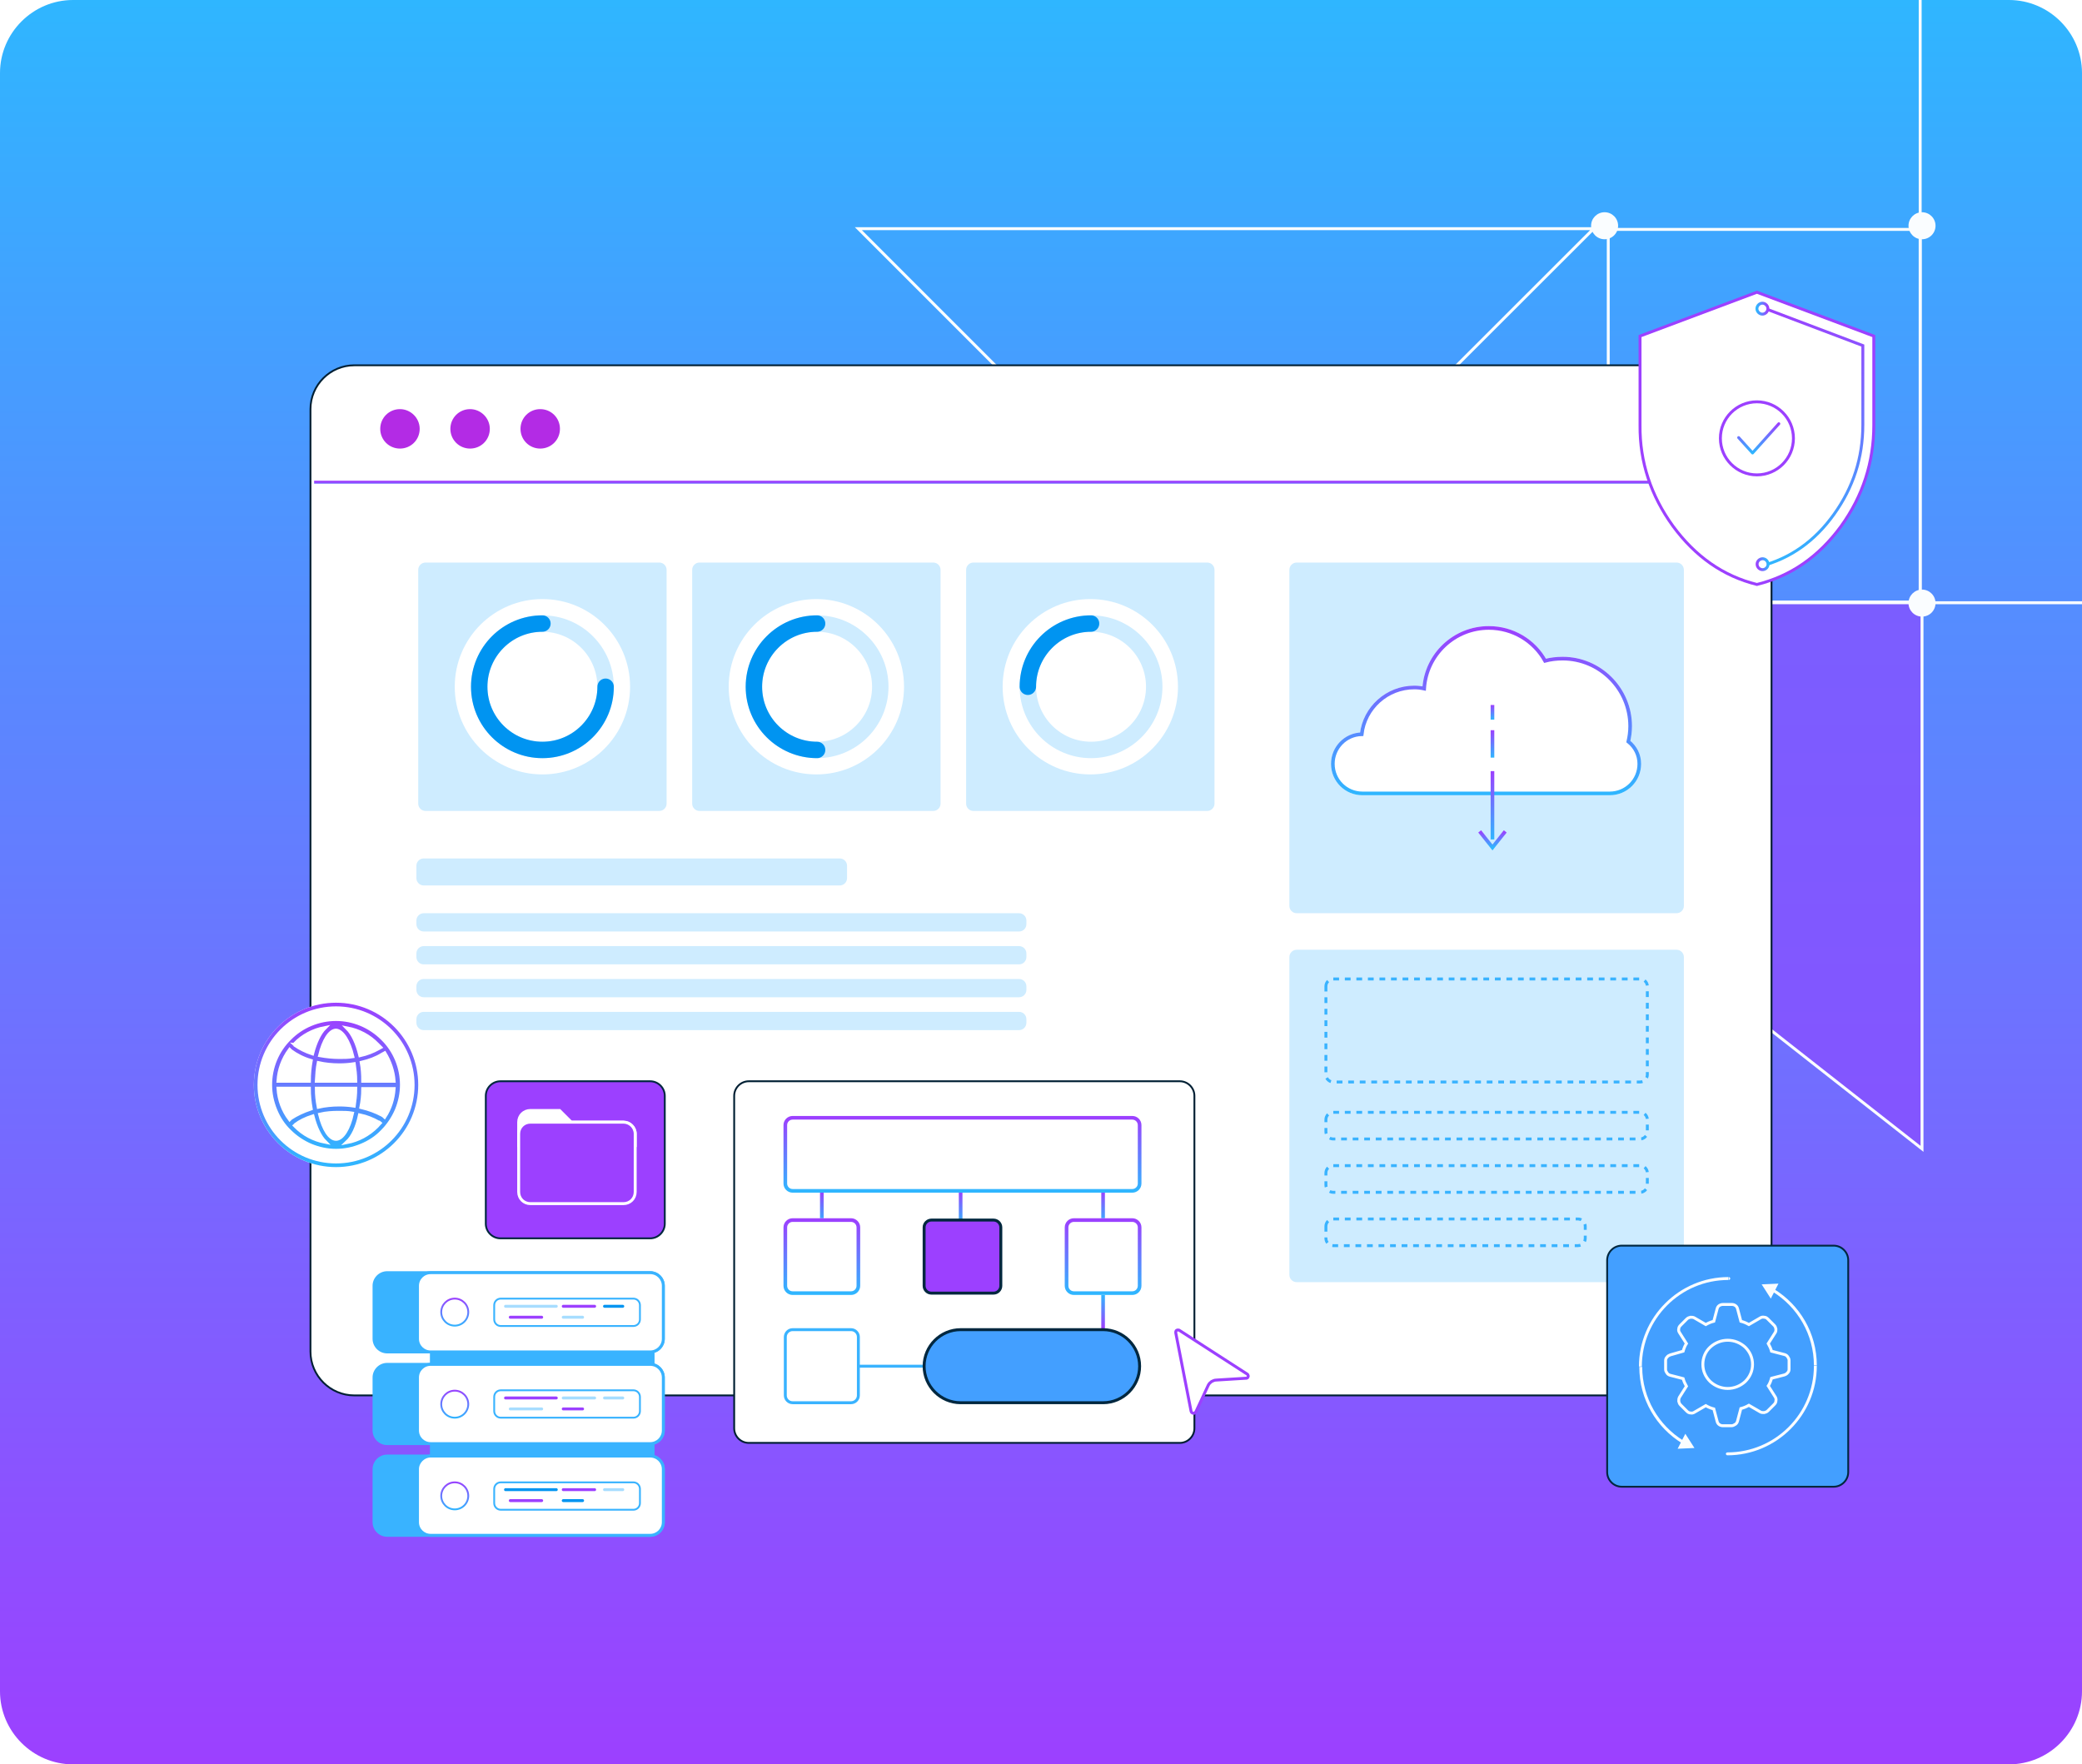 <svg xmlns="http://www.w3.org/2000/svg" xmlns:xlink="http://www.w3.org/1999/xlink" id="Capa_1" x="0px" y="0px" viewBox="0 0 570 483" style="enable-background:new 0 0 570 483;" xml:space="preserve"><style type="text/css">	.st0{clip-path:url(#SVGID_2_);}	.st1{fill:url(#SVGID_3_);}	.st2{opacity:0.35;}	.st3{opacity:0.25;}	.st4{opacity:0.22;}	.st5{opacity:0.75;fill-rule:evenodd;clip-rule:evenodd;fill:#884EFF;enable-background:new    ;}	.st6{fill:none;stroke:#FAFDFF;stroke-width:0.8;}	.st7{fill:#FAFDFF;}	.st8{fill:#FFFFFF;stroke:#001F33;stroke-width:0.5;stroke-miterlimit:10;}	.st9{fill-rule:evenodd;clip-rule:evenodd;fill:url(#SVGID_4_);}	.st10{fill:#B32BE5;}	.st11{fill:#CEECFF;}	.st12{fill:none;stroke:#39B3FF;stroke-width:0.8;stroke-dasharray:1.58,1.58;}	.st13{fill:#FFFFFF;}	.st14{fill:none;stroke:#CEECFF;stroke-width:4.5;}	.st15{fill:none;stroke:#0094F1;stroke-width:4.5;stroke-linecap:round;stroke-linejoin:round;}	.st16{fill:#FFFFFF;stroke:#FFFFFF;stroke-miterlimit:10;}	.st17{fill:none;stroke:url(#SVGID_5_);stroke-miterlimit:10;}	.st18{fill:none;stroke:url(#SVGID_6_);stroke-miterlimit:10;}	.st19{fill:none;stroke:url(#SVGID_7_);stroke-miterlimit:10;}	.st20{fill:none;stroke:url(#SVGID_8_);stroke-miterlimit:10;}	.st21{fill:none;stroke:url(#SVGID_9_);stroke-miterlimit:10;}	.st22{fill:none;stroke:url(#SVGID_10_);stroke-miterlimit:10;}	.st23{fill-rule:evenodd;clip-rule:evenodd;fill:url(#SVGID_11_);stroke:#FFFFFF;stroke-miterlimit:10;}	.st24{fill:#FFFFFF;stroke:#9C40FF;stroke-width:0.8;}	.st25{fill:none;stroke:url(#SVGID_12_);stroke-width:0.8;stroke-miterlimit:10;}	.st26{fill:#FFFFFF;stroke:url(#SVGID_13_);stroke-width:0.8;stroke-miterlimit:10;}	.st27{fill:#FFFFFF;stroke:url(#SVGID_14_);stroke-width:0.8;stroke-miterlimit:10;}	.st28{fill:#FFFFFF;stroke:#39B3FF;stroke-width:0.8;}	.st29{fill:none;stroke:url(#SVGID_15_);stroke-miterlimit:10;}	.st30{fill:none;stroke:url(#SVGID_16_);stroke-miterlimit:10;}	.st31{fill:none;stroke:url(#SVGID_17_);stroke-miterlimit:10;}	.st32{fill:none;stroke:#39B3FF;stroke-width:0.8;}	.st33{fill:none;stroke:url(#SVGID_18_);stroke-miterlimit:10;}	.st34{fill:none;stroke:url(#SVGID_19_);stroke-miterlimit:10;}	.st35{fill:none;stroke:url(#SVGID_20_);stroke-miterlimit:10;}	.st36{fill:#9C40FF;stroke:#00273F;stroke-width:0.8;}	.st37{fill:none;stroke:url(#SVGID_21_);stroke-miterlimit:10;}	.st38{fill:#439FFF;stroke:#00273F;stroke-width:0.8;}	.st39{fill:none;stroke:url(#SVGID_22_);stroke-width:0.8;stroke-linecap:round;stroke-linejoin:round;stroke-miterlimit:10;}	.st40{fill:#39B3FF;}	.st41{fill:none;stroke:url(#SVGID_23_);stroke-width:0.5;stroke-miterlimit:10;}	.st42{fill:none;stroke:#39B3FF;stroke-width:0.5;}	.st43{fill:none;stroke:#A7DDFF;stroke-width:0.8;stroke-linecap:round;stroke-linejoin:round;}	.st44{fill:none;stroke:#0094F1;stroke-width:0.8;stroke-linecap:round;stroke-linejoin:round;}	.st45{fill:none;stroke:#9C40FF;stroke-width:0.8;stroke-linecap:round;stroke-linejoin:round;}	.st46{fill:none;stroke:url(#SVGID_24_);stroke-width:0.5;stroke-miterlimit:10;}	.st47{fill:none;stroke:url(#SVGID_25_);stroke-width:0.5;stroke-miterlimit:10;}	.st48{fill:#439FFF;stroke:#00273F;stroke-width:0.5;}	.st49{fill:#9C40FF;stroke:#00273F;stroke-width:0.5;}	.st50{fill:#FFFFFF;stroke:#FFFFFF;stroke-width:0.8;}	.st51{fill:#9C40FF;stroke:#FFFFFF;stroke-width:0.8;}</style><g>	<defs>		<path id="SVGID_1_" d="M550,483H20c-11,0-20-9-20-20V20C0,9,9,0,20,0h530c11,0,20,9,20,20v443C570,474,561,483,550,483z"></path>	</defs>	<clipPath id="SVGID_2_">		<use xlink:href="#SVGID_1_" style="overflow:visible;"></use>	</clipPath>	<g class="st0">					<linearGradient id="SVGID_3_" gradientUnits="userSpaceOnUse" x1="831" y1="358.89" x2="831" y2="-124.11" gradientTransform="matrix(-1 0 0 1 1116 124.11)">			<stop offset="0" style="stop-color:#9C40FF"></stop>			<stop offset="1" style="stop-color:#2FB6FF"></stop>		</linearGradient>		<path class="st1" d="M550,483H20c-11,0-20-9-20-20V20C0,9,9,0,20,0h530c11,0,20,9,20,20v443C570,474,561,483,550,483z"></path>		<g class="st2">			<g class="st3">				<image style="overflow:visible;" width="420" height="287" transform="matrix(1 0 0 1 375 -113)">				</image>			</g>			<g class="st4">				<image style="overflow:visible;" width="420" height="286" transform="matrix(1 0 0 1 -234 291)">				</image>			</g>		</g>		<path class="st5" d="M335.3,164.6L526,314.3V164.6H335.3z"></path>		<path class="st6" d="M611.1-33v198h-85.4V-33H611.1z"></path>		<path class="st6" d="M525.7,62.8V165h-85.4V62.8H525.7z"></path>		<path class="st6" d="M436.3,62.6H235l100.6,100.6L436.3,62.6z"></path>		<path class="st6" d="M335.5,164.8l190.7,149.7V164.8H335.5z"></path>		<circle class="st7" cx="336" cy="163.4" r="3.7"></circle>		<circle class="st7" cx="526.2" cy="165.1" r="3.7"></circle>		<circle class="st7" cx="526.2" cy="61.8" r="3.7"></circle>		<circle class="st7" cx="439.3" cy="61.8" r="3.7"></circle>		<path class="st8" d="M473,100H97c-6.6,0-12,5.4-12,12v258c0,6.6,5.4,12,12,12h376c6.6,0,12-5.4,12-12V112    C485,105.4,479.6,100,473,100z"></path>					<linearGradient id="SVGID_4_" gradientUnits="userSpaceOnUse" x1="285.25" y1="351.89" x2="285.25" y2="350.89" gradientTransform="matrix(1 0 0 -1 0 483.89)">			<stop offset="0" style="stop-color:#9C40FF"></stop>			<stop offset="1" style="stop-color:#2FB6FF"></stop>		</linearGradient>		<path class="st9" d="M484.5,132.4H86v-0.8h398.5V132.4z"></path>		<path class="st10" d="M153.3,117.4c0,3-2.4,5.4-5.4,5.4s-5.4-2.4-5.4-5.4c0-3,2.4-5.4,5.4-5.4S153.3,114.4,153.3,117.4z"></path>		<path class="st10" d="M134.1,117.4c0,3-2.4,5.4-5.4,5.4c-3,0-5.4-2.4-5.4-5.4c0-3,2.4-5.4,5.4-5.4    C131.6,112,134.1,114.4,134.1,117.4z"></path>		<path class="st10" d="M114.9,117.4c0,3-2.4,5.4-5.4,5.4c-3,0-5.4-2.4-5.4-5.4c0-3,2.4-5.4,5.4-5.4    C112.4,112,114.9,114.4,114.9,117.4z"></path>		<path class="st11" d="M353,156c0-1.1,0.9-2,2-2h104c1.1,0,2,0.9,2,2v92c0,1.1-0.9,2-2,2H355c-1.1,0-2-0.9-2-2V156z"></path>		<path class="st11" d="M353,262c0-1.1,0.9-2,2-2h104c1.1,0,2,0.9,2,2v87c0,1.1-0.9,2-2,2H355c-1.1,0-2-0.9-2-2V262z"></path>		<path class="st12" d="M363,270c0-1.1,0.9-2,2-2h84c1.1,0,2,0.9,2,2v24.2c0,1.1-0.9,2-2,2h-84c-1.1,0-2-0.9-2-2V270z"></path>		<path class="st12" d="M363,306.5c0-1.1,0.9-2,2-2h84c1.1,0,2,0.9,2,2v3.3c0,1.1-0.9,2-2,2h-84c-1.1,0-2-0.9-2-2V306.5z"></path>		<path class="st12" d="M363,321.1c0-1.1,0.9-2,2-2h84c1.1,0,2,0.9,2,2v3.3c0,1.1-0.9,2-2,2h-84c-1.1,0-2-0.9-2-2V321.1z"></path>		<path class="st12" d="M363,335.7c0-1.1,0.9-2,2-2h67c1.1,0,2,0.9,2,2v3.3c0,1.1-0.9,2-2,2h-67c-1.1,0-2-0.9-2-2V335.7z"></path>		<path class="st11" d="M114.5,156c0-1.1,0.9-2,2-2h64c1.1,0,2,0.9,2,2v64c0,1.1-0.9,2-2,2h-64c-1.1,0-2-0.9-2-2V156z"></path>		<circle class="st13" cx="148.5" cy="188" r="24"></circle>		<circle class="st14" cx="148.5" cy="188" r="17.3"></circle>		<path class="st15" d="M165.8,188c0,9.5-7.7,17.3-17.3,17.3c-9.5,0-17.3-7.7-17.3-17.3c0-9.5,7.7-17.3,17.3-17.3"></path>		<path class="st11" d="M189.5,156c0-1.1,0.9-2,2-2h64c1.1,0,2,0.9,2,2v64c0,1.1-0.9,2-2,2h-64c-1.1,0-2-0.9-2-2V156z"></path>		<path class="st11" d="M264.5,156c0-1.1,0.9-2,2-2h64c1.1,0,2,0.9,2,2v64c0,1.1-0.9,2-2,2h-64c-1.1,0-2-0.9-2-2V156z"></path>		<path class="st11" d="M116,235h113.9c1.1,0,2,0.9,2,2v3.4c0,1.1-0.9,2-2,2H116c-1.1,0-2-0.9-2-2V237C114,235.9,114.9,235,116,235z    "></path>		<path class="st11" d="M116,250h163c1.1,0,2,0.9,2,2v1c0,1.1-0.9,2-2,2H116c-1.1,0-2-0.9-2-2v-1C114,250.9,114.9,250,116,250z"></path>		<path class="st11" d="M116,259h163c1.1,0,2,0.9,2,2v1c0,1.1-0.9,2-2,2H116c-1.1,0-2-0.9-2-2v-1C114,259.9,114.9,259,116,259z"></path>		<path class="st11" d="M116,268h163c1.1,0,2,0.9,2,2v1c0,1.1-0.9,2-2,2H116c-1.1,0-2-0.9-2-2v-1C114,268.9,114.9,268,116,268z"></path>		<path class="st11" d="M116,277h163c1.1,0,2,0.9,2,2v1c0,1.1-0.9,2-2,2H116c-1.1,0-2-0.9-2-2v-1C114,277.9,114.9,277,116,277z"></path>		<circle class="st13" cx="223.5" cy="188" r="24"></circle>		<circle class="st14" cx="223.7" cy="188" r="17.3"></circle>		<path class="st15" d="M223.7,205.3c-9.5,0-17.3-7.7-17.3-17.3c0-9.5,7.7-17.3,17.3-17.3"></path>		<circle class="st13" cx="298.5" cy="188" r="24"></circle>		<circle class="st14" cx="298.7" cy="188" r="17.3"></circle>		<path class="st15" d="M281.4,188c0-9.5,7.7-17.3,17.3-17.3"></path>		<path class="st16" d="M445.8,203c0.3-1.3,0.5-2.7,0.5-4.2c0-10.2-8.3-18.5-18.5-18.5c-1.7,0-3.3,0.2-4.8,0.6c-3-5.4-8.8-9-15.4-9    c-9.4,0-17.1,7.3-17.7,16.6c-0.9-0.2-1.8-0.3-2.7-0.3c-7.4,0-13.6,5.6-14.4,12.8c-4.4,0.1-7.9,3.7-7.9,8.1c0,4.5,3.6,8.1,8.1,8.1    h67.7c4.5,0,8.1-3.6,8.1-8.1C448.8,206.7,447.7,204.5,445.8,203z"></path>		<path class="st13" d="M445.8,203c0.3-1.3,0.5-2.7,0.5-4.2c0-10.2-8.3-18.5-18.5-18.5c-1.7,0-3.3,0.2-4.8,0.6c-3-5.4-8.8-9-15.4-9    c-9.4,0-17.1,7.3-17.7,16.6c-0.9-0.2-1.8-0.3-2.7-0.3c-7.4,0-13.6,5.6-14.4,12.8c-4.4,0.1-7.9,3.7-7.9,8.1c0,4.5,3.6,8.1,8.1,8.1    h67.7c4.5,0,8.1-3.6,8.1-8.1C448.8,206.7,447.7,204.5,445.8,203z"></path>					<linearGradient id="SVGID_5_" gradientUnits="userSpaceOnUse" x1="406.911" y1="311.89" x2="406.911" y2="266.594" gradientTransform="matrix(1 0 0 -1 0 483.89)">			<stop offset="0" style="stop-color:#9C40FF"></stop>			<stop offset="1" style="stop-color:#2FB6FF"></stop>		</linearGradient>		<path class="st17" d="M445.8,203c0.3-1.3,0.5-2.7,0.5-4.2c0-10.2-8.3-18.5-18.5-18.5c-1.7,0-3.3,0.2-4.8,0.6c-3-5.4-8.8-9-15.4-9    c-9.4,0-17.1,7.3-17.7,16.6c-0.9-0.2-1.8-0.3-2.7-0.3c-7.4,0-13.6,5.6-14.4,12.8c-4.4,0.1-7.9,3.7-7.9,8.1c0,4.5,3.6,8.1,8.1,8.1    h67.7c4.5,0,8.1-3.6,8.1-8.1C448.8,206.7,447.7,204.5,445.8,203z"></path>					<linearGradient id="SVGID_6_" gradientUnits="userSpaceOnUse" x1="408.634" y1="272.773" x2="408.634" y2="254.117" gradientTransform="matrix(1 0 0 -1 0 483.89)">			<stop offset="0" style="stop-color:#9C40FF"></stop>			<stop offset="1" style="stop-color:#2FB6FF"></stop>		</linearGradient>		<path class="st18" d="M408.6,211.1v18.7"></path>					<linearGradient id="SVGID_7_" gradientUnits="userSpaceOnUse" x1="408.634" y1="283.965" x2="408.634" y2="276.503" gradientTransform="matrix(1 0 0 -1 0 483.89)">			<stop offset="0" style="stop-color:#9C40FF"></stop>			<stop offset="1" style="stop-color:#2FB6FF"></stop>		</linearGradient>		<path class="st19" d="M408.6,199.9v7.5"></path>					<linearGradient id="SVGID_8_" gradientUnits="userSpaceOnUse" x1="408.634" y1="290.933" x2="408.634" y2="286.95" gradientTransform="matrix(1 0 0 -1 0 483.89)">			<stop offset="0" style="stop-color:#9C40FF"></stop>			<stop offset="1" style="stop-color:#2FB6FF"></stop>		</linearGradient>		<path class="st20" d="M408.6,193v4"></path>					<linearGradient id="SVGID_9_" gradientUnits="userSpaceOnUse" x1="408.635" y1="256.299" x2="408.635" y2="251.939" gradientTransform="matrix(1 0 0 -1 0 483.89)">			<stop offset="0" style="stop-color:#9C40FF"></stop>			<stop offset="1" style="stop-color:#2FB6FF"></stop>		</linearGradient>		<path class="st21" d="M405.1,227.6l3.5,4.4l3.5-4.4"></path>		<circle class="st16" cx="92" cy="297" r="22"></circle>		<circle class="st13" cx="92" cy="297" r="22"></circle>					<linearGradient id="SVGID_10_" gradientUnits="userSpaceOnUse" x1="91.997" y1="208.89" x2="91.997" y2="164.896" gradientTransform="matrix(1 0 0 -1 0 483.89)">			<stop offset="0" style="stop-color:#9C40FF"></stop>			<stop offset="1" style="stop-color:#2FB6FF"></stop>		</linearGradient>		<circle class="st22" cx="92" cy="297" r="22"></circle>		<g>							<linearGradient id="SVGID_11_" gradientUnits="userSpaceOnUse" x1="92" y1="204.892" x2="92" y2="168.892" gradientTransform="matrix(1 0 0 -1 0 483.89)">				<stop offset="0" style="stop-color:#9C40FF"></stop>				<stop offset="1" style="stop-color:#2FB6FF"></stop>			</linearGradient>			<path class="st23" d="M74,297c0,2.4,0.5,4.7,1.4,6.9c0.9,2.2,2.2,4.2,3.9,5.8c1.7,1.7,3.7,3,5.8,3.9c2.2,0.9,4.5,1.4,6.9,1.4     s4.7-0.5,6.9-1.4c2.2-0.9,4.2-2.2,5.8-3.9c1.7-1.7,3-3.7,3.9-5.8c0.9-2.2,1.4-4.5,1.4-6.9c0-4.8-1.9-9.4-5.3-12.7     c-3.4-3.4-8-5.3-12.7-5.3s-9.4,1.9-12.7,5.3C75.9,287.6,74,292.2,74,297z M104,307.4c-0.3,0.3-0.5,0.6-0.8,0.9     c-2.3,2.3-5.1,3.8-8.2,4.4c1.6-1.5,2.8-4.1,3.5-7.4c1.9,0.4,3.6,1.1,5,1.9C103.7,307.2,103.9,307.3,104,307.4z M105.3,305.7     c1.5-2.3,2.3-4.9,2.5-7.6h-8.4c0,1.8-0.2,3.5-0.5,5c2.1,0.5,4,1.2,5.7,2.1C104.9,305.4,105.1,305.5,105.3,305.7z M96.9,302.7     c0.2-1.4,0.4-3,0.4-4.7H86.7c0,1.8,0.2,3.4,0.5,5c1.8-0.4,3.7-0.6,5.7-0.6C94.2,302.4,95.6,302.5,96.9,302.7z M87.6,305.1     c1,4.1,2.7,6.7,4.4,6.7c1.7,0,3.5-2.8,4.4-7c-1.2-0.2-2.3-0.2-3.6-0.2C91,304.6,89.3,304.7,87.6,305.1z M85.6,305.6     c0.8,3.1,2,5.6,3.4,7c-3.1-0.6-6-2.1-8.2-4.4c0,0-0.1-0.1-0.1-0.1c0.1-0.1,0.2-0.1,0.2-0.2C82.1,307,83.7,306.2,85.6,305.6z      M85.1,303.5c-0.3-1.7-0.5-3.6-0.5-5.5h-8.4c0.2,3.1,1.3,6,3.1,8.4c0.1-0.1,0.2-0.2,0.3-0.3C81.1,305.1,83,304.2,85.1,303.5z      M76.2,295.9h8.4c0-1.9,0.2-3.8,0.5-5.5c-2.1-0.6-4-1.6-5.5-2.7c-0.1-0.1-0.2-0.2-0.3-0.3C77.4,290,76.4,292.9,76.2,295.9z      M80.6,285.9c0.1,0.1,0.2,0.1,0.2,0.2c1.3,0.9,2.9,1.7,4.7,2.3c0.8-3.1,2-5.6,3.4-7c-3.1,0.6-6,2.1-8.2,4.4     C80.7,285.8,80.7,285.9,80.6,285.9z M87.2,291c-0.3,1.5-0.4,3.2-0.5,4.9h10.6c0-1.6-0.2-3.2-0.4-4.6c-1.3,0.2-2.6,0.3-4,0.3     C90.9,291.6,89,291.4,87.2,291z M96.5,289.2c-1.2,0.2-2.4,0.2-3.6,0.2c-1.8,0-3.6-0.2-5.3-0.5c1-4.1,2.7-6.8,4.4-6.8     C93.7,282.2,95.5,285,96.5,289.2z M99,290.9c0.3,1.6,0.4,3.3,0.4,5h8.4c-0.2-2.7-1.1-5.3-2.5-7.6c-0.2,0.1-0.5,0.3-0.7,0.4     C103,289.7,101.1,290.4,99,290.9z M104.1,286.7c-0.2,0.1-0.3,0.2-0.5,0.3c-1.4,0.8-3.2,1.5-5,1.9c-0.8-3.3-2-5.9-3.5-7.4     c3.1,0.6,6,2.1,8.2,4.4C103.5,286.1,103.8,286.4,104.1,286.7z"></path>		</g>		<path class="st24" d="M481,160c-9.3-2.3-16.9-7.7-23-16c-6-8.3-9.1-17.5-9-27.6V92l32-12l32,12v24.4c0,10.1-3,19.4-9,27.7    C497.9,152.4,490.3,157.7,481,160z"></path>					<linearGradient id="SVGID_12_" gradientUnits="userSpaceOnUse" x1="496.129" y1="399.89" x2="496.129" y2="328.89" gradientTransform="matrix(1 0 0 -1 0 483.89)">			<stop offset="0" style="stop-color:#9C40FF"></stop>			<stop offset="1" style="stop-color:#2FB6FF"></stop>		</linearGradient>		<path class="st25" d="M482,155c8.1-2.1,14.8-6.8,20.1-14.2c5.3-7.4,7.9-15.5,7.9-24.5V94.6L482,84"></path>					<linearGradient id="SVGID_13_" gradientUnits="userSpaceOnUse" x1="484" y1="399.39" x2="481" y2="399.39" gradientTransform="matrix(1 0 0 -1 0 483.89)">			<stop offset="0" style="stop-color:#9C40FF"></stop>			<stop offset="1" style="stop-color:#2FB6FF"></stop>		</linearGradient>		<path class="st26" d="M481,84.5c0,0.8,0.7,1.5,1.5,1.5s1.5-0.7,1.5-1.5s-0.7-1.5-1.5-1.5S481,83.7,481,84.5z"></path>					<linearGradient id="SVGID_14_" gradientUnits="userSpaceOnUse" x1="481.059" y1="329.002" x2="483.957" y2="329.778" gradientTransform="matrix(1 0 0 -1 0 483.89)">			<stop offset="0" style="stop-color:#9C40FF"></stop>			<stop offset="1" style="stop-color:#2FB6FF"></stop>		</linearGradient>		<path class="st27" d="M484,154.1c-0.2-0.8-1-1.3-1.8-1.1c-0.8,0.2-1.3,1-1.1,1.8c0.2,0.8,1,1.3,1.8,1.1    C483.7,155.7,484.2,154.9,484,154.1z"></path>		<path class="st8" d="M205,296h118c2.2,0,4,1.8,4,4v91c0,2.2-1.8,4-4,4H205c-2.2,0-4-1.8-4-4v-91C201,297.8,202.8,296,205,296z"></path>		<path class="st28" d="M217,364h16c1.1,0,2,0.9,2,2v16c0,1.1-0.9,2-2,2h-16c-1.1,0-2-0.9-2-2v-16C215,364.9,215.9,364,217,364z"></path>					<linearGradient id="SVGID_15_" gradientUnits="userSpaceOnUse" x1="225" y1="157.89" x2="225" y2="148.89" gradientTransform="matrix(1 0 0 -1 0 483.89)">			<stop offset="0" style="stop-color:#9C40FF"></stop>			<stop offset="1" style="stop-color:#2FB6FF"></stop>		</linearGradient>		<path class="st29" d="M225,326v9"></path>					<linearGradient id="SVGID_16_" gradientUnits="userSpaceOnUse" x1="302" y1="120.39" x2="302" y2="129.39" gradientTransform="matrix(1 0 0 -1 0 483.89)">			<stop offset="0" style="stop-color:#9C40FF"></stop>			<stop offset="1" style="stop-color:#2FB6FF"></stop>		</linearGradient>		<path class="st30" d="M302,364v-9.5"></path>					<linearGradient id="SVGID_17_" gradientUnits="userSpaceOnUse" x1="263" y1="157.89" x2="263" y2="148.89" gradientTransform="matrix(1 0 0 -1 0 483.89)">			<stop offset="0" style="stop-color:#9C40FF"></stop>			<stop offset="1" style="stop-color:#2FB6FF"></stop>		</linearGradient>		<path class="st31" d="M263,326v9"></path>		<path class="st32" d="M235,374h18"></path>					<linearGradient id="SVGID_18_" gradientUnits="userSpaceOnUse" x1="302" y1="157.89" x2="302" y2="148.89" gradientTransform="matrix(1 0 0 -1 0 483.89)">			<stop offset="0" style="stop-color:#9C40FF"></stop>			<stop offset="1" style="stop-color:#2FB6FF"></stop>		</linearGradient>		<path class="st33" d="M302,326v9"></path>		<path class="st16" d="M217,306h93c1.1,0,2,0.9,2,2v16c0,1.1-0.9,2-2,2h-93c-1.1,0-2-0.9-2-2v-16C215,306.9,215.9,306,217,306z"></path>		<path class="st13" d="M217,306h93c1.1,0,2,0.9,2,2v16c0,1.1-0.9,2-2,2h-93c-1.1,0-2-0.9-2-2v-16C215,306.9,215.9,306,217,306z"></path>					<linearGradient id="SVGID_19_" gradientUnits="userSpaceOnUse" x1="263.5" y1="177.89" x2="263.5" y2="157.89" gradientTransform="matrix(1 0 0 -1 0 483.89)">			<stop offset="0" style="stop-color:#9C40FF"></stop>			<stop offset="1" style="stop-color:#2FB6FF"></stop>		</linearGradient>		<path class="st34" d="M217,306h93c1.1,0,2,0.9,2,2v16c0,1.1-0.9,2-2,2h-93c-1.1,0-2-0.9-2-2v-16C215,306.9,215.9,306,217,306z"></path>		<path class="st16" d="M217,334h16c1.1,0,2,0.9,2,2v16c0,1.1-0.9,2-2,2h-16c-1.1,0-2-0.9-2-2v-16C215,334.9,215.9,334,217,334z"></path>		<path class="st13" d="M217,334h16c1.1,0,2,0.9,2,2v16c0,1.1-0.9,2-2,2h-16c-1.1,0-2-0.9-2-2v-16C215,334.9,215.9,334,217,334z"></path>					<linearGradient id="SVGID_20_" gradientUnits="userSpaceOnUse" x1="225" y1="149.89" x2="225" y2="129.89" gradientTransform="matrix(1 0 0 -1 0 483.89)">			<stop offset="0" style="stop-color:#9C40FF"></stop>			<stop offset="1" style="stop-color:#2FB6FF"></stop>		</linearGradient>		<path class="st35" d="M217,334h16c1.1,0,2,0.9,2,2v16c0,1.1-0.9,2-2,2h-16c-1.1,0-2-0.9-2-2v-16C215,334.9,215.9,334,217,334z"></path>		<path class="st36" d="M255,334h17c1.1,0,2,0.9,2,2v16c0,1.1-0.9,2-2,2h-17c-1.1,0-2-0.9-2-2v-16C253,334.9,253.9,334,255,334z"></path>		<path class="st16" d="M294,334h16c1.1,0,2,0.9,2,2v16c0,1.1-0.9,2-2,2h-16c-1.1,0-2-0.9-2-2v-16C292,334.9,292.9,334,294,334z"></path>		<path class="st13" d="M294,334h16c1.1,0,2,0.9,2,2v16c0,1.1-0.9,2-2,2h-16c-1.1,0-2-0.9-2-2v-16C292,334.9,292.9,334,294,334z"></path>					<linearGradient id="SVGID_21_" gradientUnits="userSpaceOnUse" x1="302" y1="149.89" x2="302" y2="129.89" gradientTransform="matrix(1 0 0 -1 0 483.89)">			<stop offset="0" style="stop-color:#9C40FF"></stop>			<stop offset="1" style="stop-color:#2FB6FF"></stop>		</linearGradient>		<path class="st37" d="M294,334h16c1.1,0,2,0.9,2,2v16c0,1.1-0.9,2-2,2h-16c-1.1,0-2-0.9-2-2v-16C292,334.9,292.9,334,294,334z"></path>		<path class="st38" d="M263,364h39c5.5,0,10,4.5,10,10l0,0c0,5.5-4.5,10-10,10h-39c-5.5,0-10-4.5-10-10l0,0    C253,368.5,257.5,364,263,364z"></path>		<path class="st24" d="M321.9,364.9c0-0.1,0-0.3,0-0.4c0-0.1,0.1-0.2,0.2-0.3c0.1-0.1,0.2-0.1,0.4-0.1c0.1,0,0.3,0,0.4,0.1l18.6,12    c0.1,0.1,0.2,0.2,0.2,0.3c0,0.1,0.1,0.3,0,0.4c0,0.1-0.1,0.2-0.2,0.3c-0.1,0.1-0.2,0.1-0.4,0.1l-8.1,0.5c-0.5,0-0.9,0.2-1.3,0.4    c-0.4,0.3-0.7,0.6-0.9,1l-3.4,7.3c-0.1,0.1-0.2,0.2-0.3,0.3c-0.1,0.1-0.3,0.1-0.4,0.1c-0.1,0-0.3-0.1-0.4-0.2s-0.2-0.2-0.2-0.3    L321.9,364.9z"></path>		<circle class="st24" cx="481" cy="120" r="10"></circle>					<linearGradient id="SVGID_22_" gradientUnits="userSpaceOnUse" x1="481.5" y1="367.89" x2="481.5" y2="359.89" gradientTransform="matrix(1 0 0 -1 0 483.89)">			<stop offset="0" style="stop-color:#9C40FF"></stop>			<stop offset="1" style="stop-color:#2FB6FF"></stop>		</linearGradient>		<path class="st39" d="M476,119.8l3.8,4.2l7.2-8"></path>		<path class="st40" d="M119.7,368.1h57.5c1.1,0,2,0.9,2,2v3.8c0,1.1-0.9,2-2,2h-57.5c-1.1,0-2-0.9-2-2v-3.8    C117.7,369,118.6,368.1,119.7,368.1z"></path>		<path class="st40" d="M106,348h72c2.2,0,4,1.8,4,4v14.5c0,2.2-1.8,4-4,4h-72c-2.2,0-4-1.8-4-4V352C102,349.8,103.8,348,106,348z"></path>		<path class="st28" d="M117.9,348.4H178c2,0,3.6,1.6,3.6,3.6v14.5c0,2-1.6,3.6-3.6,3.6h-60.1c-2,0-3.6-1.6-3.6-3.6V352    C114.3,350,115.9,348.4,117.9,348.4z"></path>		<circle class="st16" cx="124.5" cy="359.2" r="3.7"></circle>		<circle class="st13" cx="124.5" cy="359.2" r="3.7"></circle>					<linearGradient id="SVGID_23_" gradientUnits="userSpaceOnUse" x1="124.479" y1="128.618" x2="124.479" y2="120.684" gradientTransform="matrix(1 0 0 -1 0 483.89)">			<stop offset="0" style="stop-color:#9C40FF"></stop>			<stop offset="1" style="stop-color:#2FB6FF"></stop>		</linearGradient>		<circle class="st41" cx="124.5" cy="359.2" r="3.7"></circle>		<path class="st42" d="M137.1,355.5h36.3c1,0,1.8,0.8,1.8,1.8v3.9c0,1-0.8,1.8-1.8,1.8h-36.3c-1,0-1.8-0.8-1.8-1.8v-3.9    C135.3,356.3,136.1,355.5,137.1,355.5z"></path>		<path class="st43" d="M138.4,357.6h13.9"></path>		<path class="st44" d="M165.5,357.6h5"></path>		<path class="st45" d="M154.2,357.6h8.6"></path>		<path class="st45" d="M139.7,360.6h8.6"></path>		<path class="st43" d="M154.2,360.6h5.3"></path>		<path class="st40" d="M119.7,392.8h57.5c1.1,0,2,0.9,2,2v3.8c0,1.1-0.9,2-2,2h-57.5c-1.1,0-2-0.9-2-2v-3.8    C117.7,393.7,118.6,392.8,119.7,392.8z"></path>		<path class="st40" d="M106,373.1h72c2.2,0,4,1.8,4,4v14.5c0,2.2-1.8,4-4,4h-72c-2.2,0-4-1.8-4-4v-14.5    C102,374.9,103.8,373.1,106,373.1z"></path>		<path class="st40" d="M106,398.2h72c2.2,0,4,1.8,4,4v14.5c0,2.2-1.8,4-4,4h-72c-2.2,0-4-1.8-4-4v-14.5    C102,400,103.8,398.2,106,398.2z"></path>		<path class="st28" d="M117.9,373.5H178c2,0,3.6,1.6,3.6,3.6v14.5c0,2-1.6,3.6-3.6,3.6h-60.1c-2,0-3.6-1.6-3.6-3.6v-14.5    C114.3,375.1,115.9,373.5,117.9,373.5z"></path>		<path class="st28" d="M117.9,398.6H178c2,0,3.6,1.6,3.6,3.6v14.5c0,2-1.6,3.6-3.6,3.6h-60.1c-2,0-3.6-1.6-3.6-3.6v-14.5    C114.3,400.3,115.9,398.6,117.9,398.6z"></path>		<circle class="st16" cx="124.5" cy="384.4" r="3.7"></circle>		<circle class="st13" cx="124.5" cy="384.4" r="3.7"></circle>					<linearGradient id="SVGID_24_" gradientUnits="userSpaceOnUse" x1="124.479" y1="103.495" x2="124.479" y2="95.561" gradientTransform="matrix(1 0 0 -1 0 483.89)">			<stop offset="0" style="stop-color:#9C40FF"></stop>			<stop offset="1" style="stop-color:#2FB6FF"></stop>		</linearGradient>		<circle class="st46" cx="124.5" cy="384.4" r="3.7"></circle>		<circle class="st16" cx="124.5" cy="409.5" r="3.7"></circle>		<circle class="st13" cx="124.5" cy="409.5" r="3.7"></circle>					<linearGradient id="SVGID_25_" gradientUnits="userSpaceOnUse" x1="124.479" y1="78.369" x2="124.479" y2="70.435" gradientTransform="matrix(1 0 0 -1 0 483.89)">			<stop offset="0" style="stop-color:#9C40FF"></stop>			<stop offset="1" style="stop-color:#2FB6FF"></stop>		</linearGradient>		<circle class="st47" cx="124.5" cy="409.5" r="3.7"></circle>		<path class="st42" d="M137.1,380.6h36.3c1,0,1.8,0.8,1.8,1.8v3.9c0,1-0.8,1.8-1.8,1.8h-36.3c-1,0-1.8-0.8-1.8-1.8v-3.9    C135.3,381.4,136.1,380.6,137.1,380.6z"></path>		<path class="st42" d="M137.1,405.8h36.3c1,0,1.8,0.8,1.8,1.8v3.9c0,1-0.8,1.8-1.8,1.8h-36.3c-1,0-1.8-0.8-1.8-1.8v-3.9    C135.3,406.6,136.1,405.8,137.1,405.8z"></path>		<path class="st45" d="M138.4,382.7h13.9"></path>		<path class="st44" d="M138.4,407.8h13.9"></path>		<path class="st43" d="M165.5,382.7h5"></path>		<path class="st43" d="M165.5,407.8h5"></path>		<path class="st43" d="M154.2,382.7h8.6"></path>		<path class="st45" d="M154.2,407.8h8.6"></path>		<path class="st43" d="M139.7,385.7h8.6"></path>		<path class="st45" d="M139.7,410.8h8.6"></path>		<path class="st45" d="M154.2,385.7h5.3"></path>		<path class="st44" d="M154.2,410.8h5.3"></path>		<path class="st48" d="M502,341h-58c-2.2,0-4,1.8-4,4v58c0,2.2,1.8,4,4,4h58c2.2,0,4-1.8,4-4v-58C506,342.8,504.2,341,502,341z"></path>		<path class="st6" d="M460.8,369.9c0.2-0.7,0.5-1.5,0.9-2.1l-1.9-3c-0.2-0.3-0.3-0.7-0.2-1c0-0.4,0.2-0.7,0.5-1l1.7-1.7    c0.3-0.3,0.6-0.4,1-0.5c0.4,0,0.8,0,1.1,0.2l3.1,1.8c0.7-0.4,1.4-0.7,2.2-0.9l0.9-3.4c0.1-0.4,0.3-0.7,0.6-0.9    c0.3-0.2,0.7-0.3,1-0.3h2.4c0.4,0,0.7,0.1,1,0.3c0.3,0.2,0.5,0.5,0.6,0.9l0.9,3.4c0.8,0.2,1.5,0.5,2.2,0.9l3.1-1.8    c0.3-0.2,0.7-0.3,1.1-0.2c0.4,0,0.7,0.2,1,0.5l1.7,1.7c0.3,0.3,0.4,0.6,0.5,1c0,0.4,0,0.7-0.2,1l-1.9,3c0.4,0.7,0.7,1.4,0.9,2.1    l3.5,0.9c0.4,0.1,0.7,0.3,0.9,0.6c0.2,0.3,0.4,0.6,0.4,1v2.4c0,0.4-0.1,0.7-0.4,1c-0.2,0.3-0.6,0.5-0.9,0.6l-3.5,0.9    c-0.2,0.7-0.5,1.5-0.9,2.1l1.9,3c0.2,0.3,0.3,0.7,0.2,1.1c0,0.4-0.2,0.7-0.5,1l-1.7,1.7c-0.3,0.3-0.6,0.4-1,0.5    c-0.4,0-0.8,0-1.1-0.2l-3.1-1.8c-0.7,0.4-1.4,0.7-2.2,0.9l-0.9,3.4c-0.1,0.4-0.3,0.7-0.6,0.9c-0.3,0.2-0.7,0.4-1,0.4h-2.4    c-0.4,0-0.7-0.1-1-0.3c-0.3-0.2-0.5-0.5-0.6-0.9l-0.9-3.4c-0.8-0.2-1.5-0.5-2.2-0.9l-3.1,1.8c-0.3,0.2-0.7,0.3-1.1,0.2    c-0.4,0-0.7-0.2-1-0.5l-1.7-1.7c-0.3-0.3-0.4-0.6-0.5-1c0-0.4,0-0.7,0.2-1.1l1.9-3c-0.4-0.7-0.7-1.4-0.9-2.1l-3.5-0.9    c-0.4-0.1-0.7-0.3-0.9-0.6c-0.2-0.3-0.4-0.6-0.4-1v-2.4c0-0.4,0.1-0.7,0.4-1c0.2-0.3,0.6-0.5,0.9-0.6L460.8,369.9z M479.8,373.5    c0-1.8-0.7-3.4-2-4.7c-1.3-1.2-3-1.9-4.8-1.9s-3.5,0.7-4.8,1.9c-1.3,1.2-2,2.9-2,4.7s0.7,3.4,2,4.7c1.3,1.2,3,1.9,4.8,1.9    s3.5-0.7,4.8-1.9C479.1,376.9,479.8,375.3,479.8,373.5z"></path>		<path class="st7" d="M472.9,397.6c-0.2,0-0.4,0.2-0.4,0.4c0,0.2,0.2,0.4,0.4,0.4V397.6z M482.3,351.6l2.5,3.9l2.1-4.1L482.3,351.6    z M496.6,373.9c0,13.1-10.6,23.7-23.7,23.7v0.8c13.5,0,24.5-11,24.5-24.5H496.6z M485.3,353.6c6.8,4.2,11.3,11.7,11.3,20.2h0.8    c0-8.9-4.7-16.6-11.7-20.9L485.3,353.6z"></path>		<path class="st7" d="M473.3,350.4c0.2,0,0.4-0.2,0.4-0.4s-0.2-0.4-0.4-0.4V350.4z M463.9,396.4l-2.5-3.9l-2.1,4.1L463.9,396.4z     M449.5,374.1c0-13.1,10.6-23.7,23.7-23.7v-0.8c-13.5,0-24.5,11-24.5,24.5H449.5z M460.9,394.4c-6.8-4.2-11.3-11.7-11.3-20.2h-0.8    c0,8.9,4.7,16.6,11.7,20.9L460.9,394.4z"></path>		<path class="st49" d="M178,296h-41c-2.2,0-4,1.8-4,4v35c0,2.2,1.8,4,4,4h41c2.2,0,4-1.8,4-4v-35C182,297.8,180.2,296,178,296z"></path>		<path class="st50" d="M170.7,307.2h-14.3l-3.2-3.2h-8c-1.8,0-3.2,1.4-3.2,3.2v6.4h31.9v-3.2C173.9,308.6,172.4,307.2,170.7,307.2z    "></path>		<path class="st51" d="M170.7,307.2h-25.5c-1.8,0-3.2,1.4-3.2,3.2v15.9c0,1.8,1.4,3.2,3.2,3.2h25.5c1.8,0,3.2-1.4,3.2-3.2v-15.9    C173.9,308.6,172.4,307.2,170.7,307.2z"></path>	</g></g></svg>